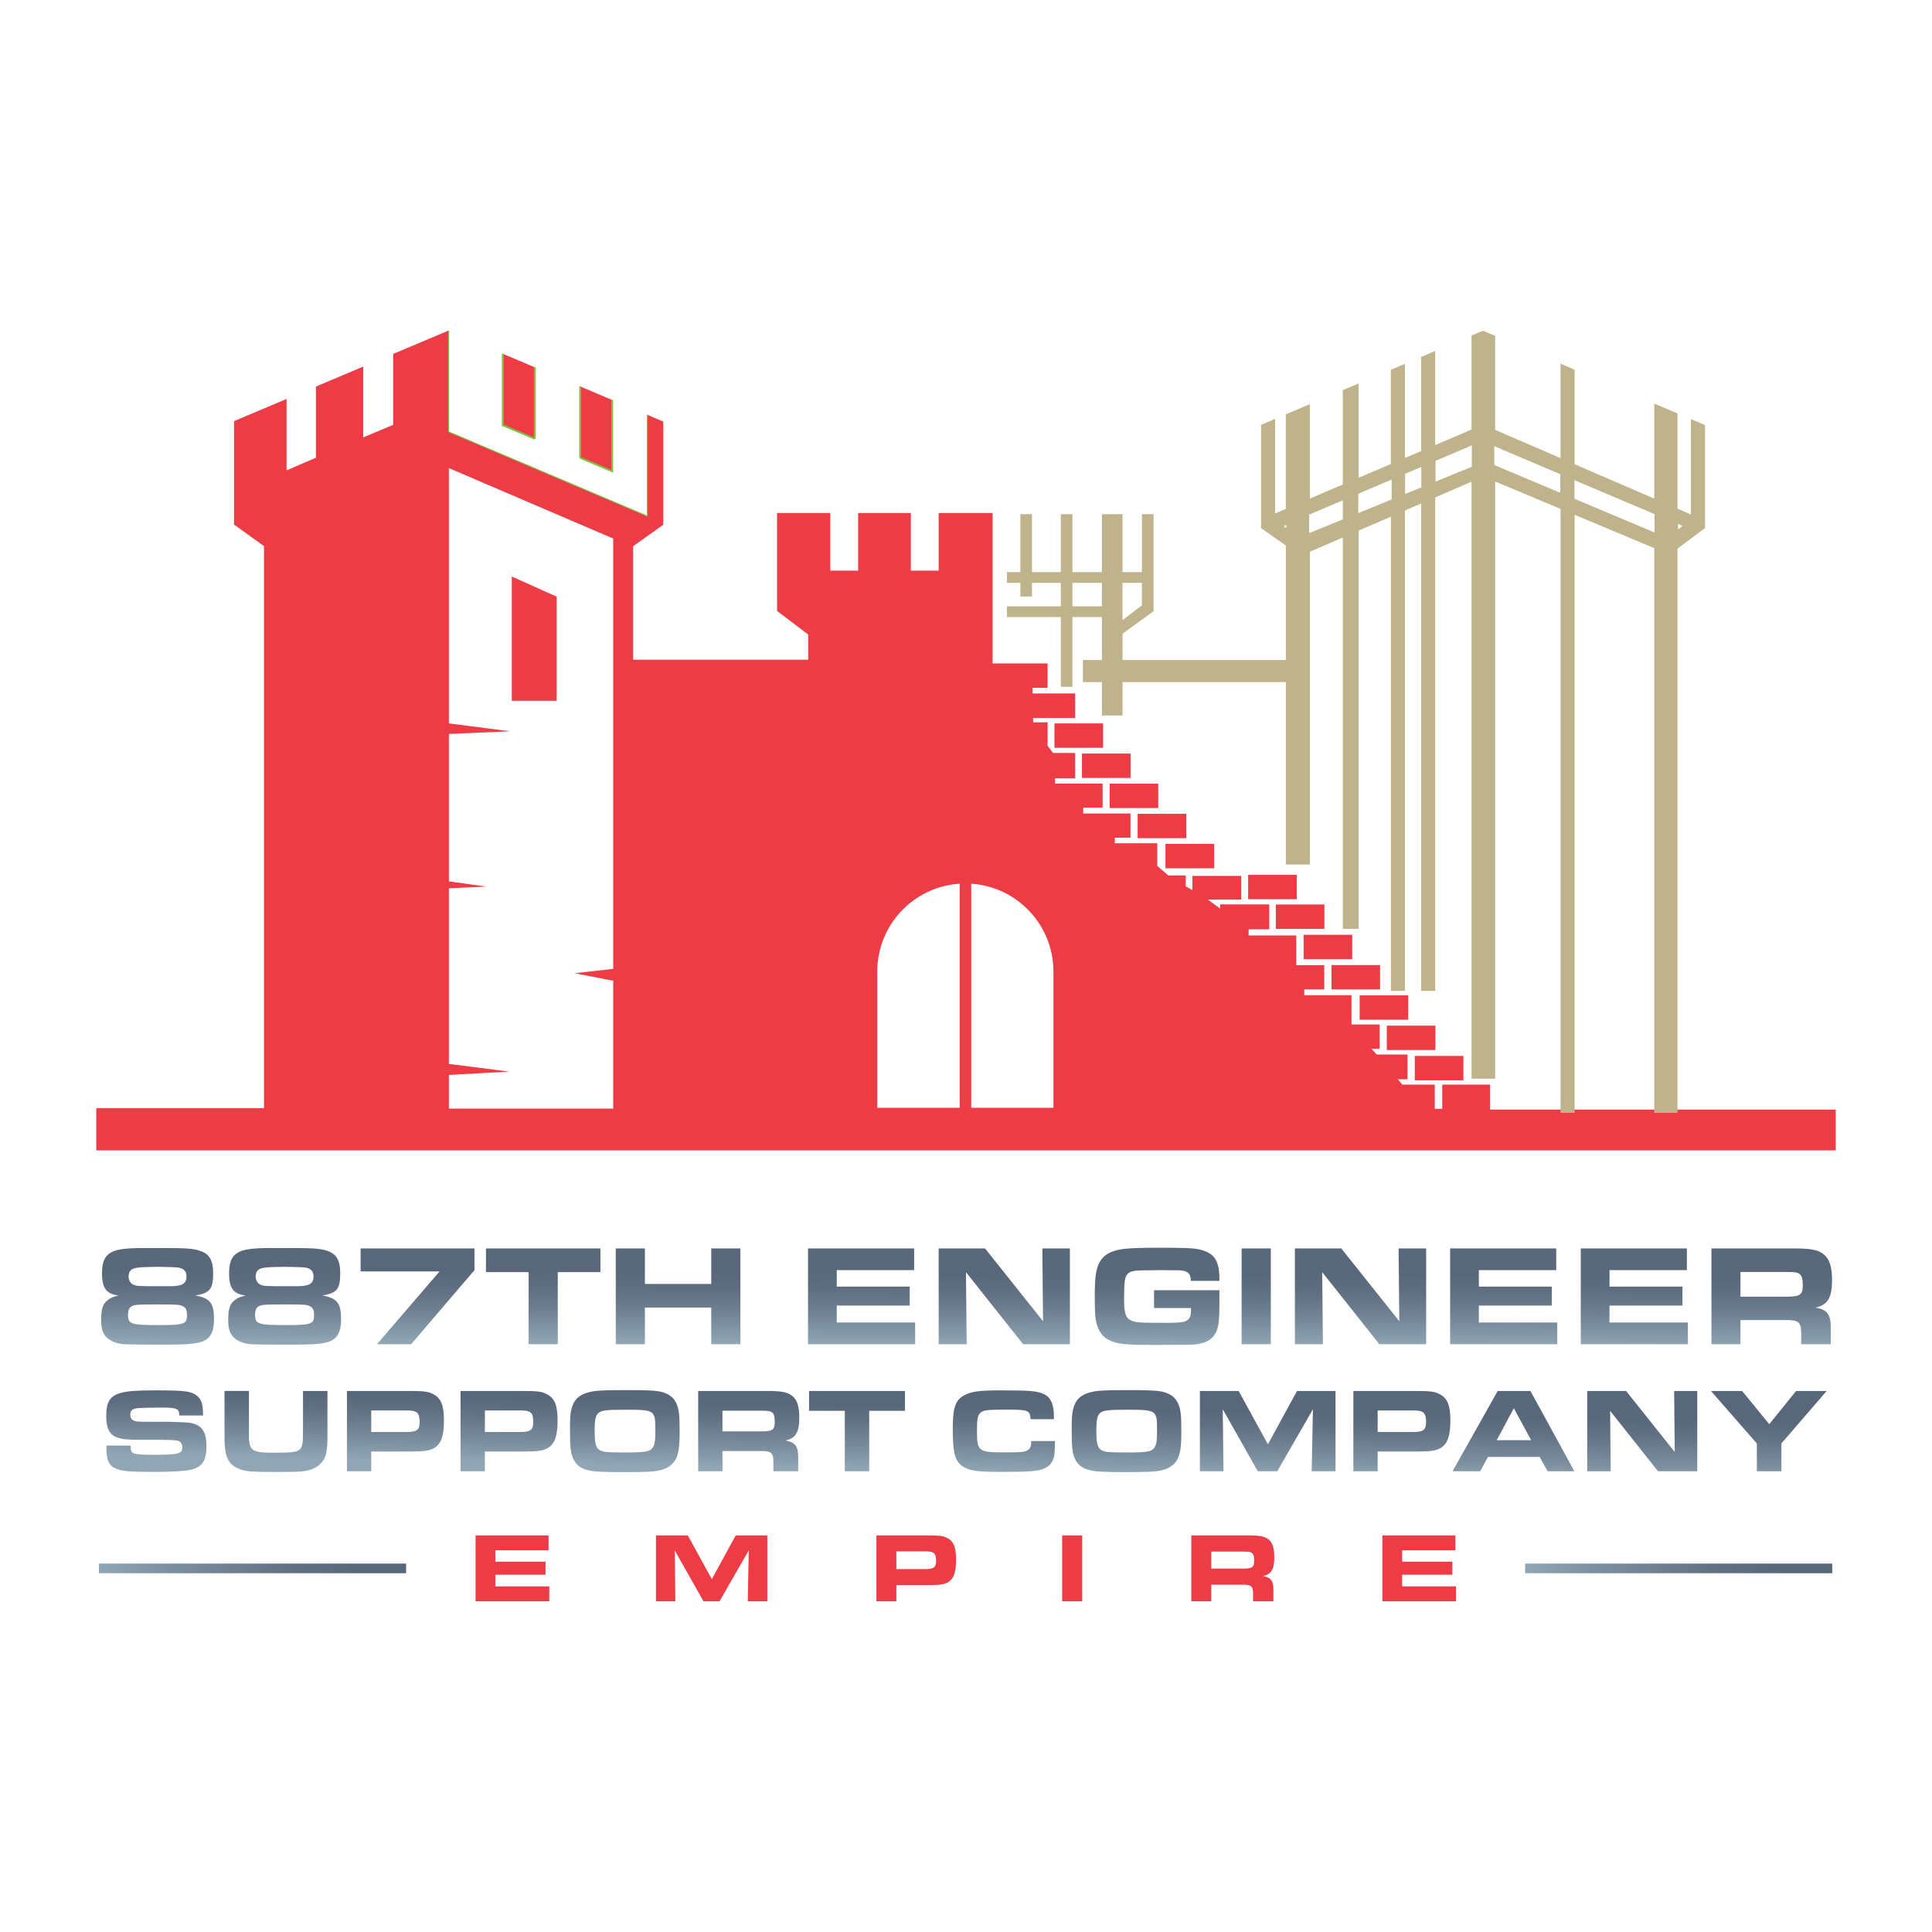<svg viewBox="0 0 1440 1440" xmlns:xlink="http://www.w3.org/1999/xlink" xmlns="http://www.w3.org/2000/svg" id="Layer_1">
  <defs>
    <style>
      .cls-1 {
        fill: #bfb38c;
      }

      .cls-2 {
        fill: url(#linear-gradient-2);
      }

      .cls-3, .cls-4, .cls-5 {
        fill: none;
      }

      .cls-6 {
        fill: url(#linear-gradient-4);
      }

      .cls-7 {
        fill: url(#linear-gradient-3);
      }

      .cls-8 {
        clip-path: url(#clippath-1);
      }

      .cls-4 {
        stroke: #7fc142;
        stroke-miterlimit: 10;
        stroke-width: 1.4px;
      }

      .cls-9 {
        fill: #ee3c46;
      }

      .cls-10 {
        clip-path: url(#clippath-3);
      }

      .cls-5 {
        clip-rule: evenodd;
      }

      .cls-11 {
        clip-path: url(#clippath-2);
      }

      .cls-12 {
        fill: url(#linear-gradient);
      }

      .cls-13 {
        clip-path: url(#clippath);
      }
    </style>
    <clipPath id="clippath">
      <path d="M268.78,930.52v17.12h58.86l-46.66,54.26h25.47l47.2-55.22v-16.16h-84.87ZM362.21,930.52v17.66h31.79v53.72h21.73v-53.72h31.78v-17.66h-85.29ZM530.12,930.52v26.43h-49.44v-26.43h-21.72v71.38h21.72v-27.29h49.44v27.29h21.72v-71.38h-21.72ZM602.25,930.52v71.38h79.84v-16.16h-58.43v-12.63h54.37v-14.13h-54.37v-12.31h57.68v-16.16h-79.09ZM776.9,930.52l.53,54.26-43.23-54.26h-34.57v71.38h20.87l-.54-53.72,42.59,53.72h34.89v-71.38h-20.55ZM925.45,1001.9h21.72v-71.38h-21.72v71.38ZM1042.42,930.52l.54,54.26-43.24-54.26h-34.57v71.38h20.87l-.53-53.72,42.59,53.72h34.89v-71.38h-20.55ZM1080.84,930.52v71.38h79.84v-16.16h-58.43v-12.63h54.37v-14.13h-54.37v-12.31h57.68v-16.16h-79.09ZM1178.22,930.52v71.38h79.84v-16.16h-58.43v-12.63h54.36v-14.13h-54.36v-12.31h57.68v-16.16h-79.09ZM1297.23,948.07h34.67c6.53,0,8.35.32,9.95,2.03,1.39,1.5,1.82,3.42,1.82,8.03,0,7.06-2.03,8.35-12.52,8.35h-33.92v-18.41ZM1275.61,930.52v71.38h21.62v-17.98h33.28c9.74-.21,11.88,1.39,11.98,9.1v8.88h22.05v-11.24c.21-10.81-2.46-14.55-11.34-16.05,9.1-2.03,12.31-7.28,12.31-20.55,0-9.63-1.93-15.73-6.1-19.05-4.07-3.43-9.63-4.49-22.26-4.49h-61.54ZM95.41,979.96c0-3.85,1.28-6.1,3.96-6.85,2.14-.75,5.35-.86,18.73-.86,14.23,0,15.84.11,18.51,1.5,1.93,1.07,2.78,3,2.78,6.42,0,6.74-2.14,7.49-20.65,7.49-21.19,0-23.33-.75-23.33-7.71ZM99.16,957.38c-1.93-.86-3.32-3.32-3.32-5.99,0-3.1,1.39-5.14,4.07-5.99q2.68-.96,11.56-1.07l6.42-.11c4.92,0,13.81.32,14.98.53,4.17.75,6.1,2.78,6.1,6.64,0,5.46-3.1,7.28-12.52,7.28h-8.13c-16.05,0-16.59-.11-19.16-1.28ZM97.66,930.41c-7.38.43-11.67,1.28-14.88,3.1-4.81,2.68-6.74,7.17-6.74,15.73,0,10.92,3.32,15.3,12.41,16.37-4.17.86-6.31,1.82-8.67,3.85-3.21,2.57-4.39,6.42-4.39,14.45,0,5.67.96,9.31,3.32,12.09,2.89,3.42,8.03,5.57,14.13,5.89,2.89.21,16.27.32,27.5.32,18.19,0,24.4-.43,29.32-1.93,6.85-2.03,9.85-7.28,9.85-16.8,0-12.2-2.89-15.95-13.91-17.87,11.02-1.93,13.27-4.82,13.27-16.8,0-8.99-2.67-13.91-8.78-16.16-5.67-2.14-10.38-2.46-32.53-2.46-14.45,0-15.73,0-19.91.21ZM190.12,979.96c0-3.85,1.28-6.1,3.96-6.85,2.14-.75,5.35-.86,18.73-.86,14.23,0,15.84.11,18.51,1.5,1.93,1.07,2.78,3,2.78,6.42,0,6.74-2.14,7.49-20.65,7.49-21.19,0-23.33-.75-23.33-7.71ZM193.87,957.38c-1.93-.86-3.32-3.32-3.32-5.99,0-3.1,1.39-5.14,4.07-5.99q2.68-.96,11.56-1.07l6.42-.11c4.92,0,13.8.32,14.98.53,4.17.75,6.1,2.78,6.1,6.64,0,5.46-3.1,7.28-12.52,7.28h-8.13c-16.05,0-16.59-.11-19.16-1.28ZM192.37,930.41c-7.38.43-11.67,1.28-14.88,3.1-4.81,2.68-6.74,7.17-6.74,15.73,0,10.92,3.32,15.3,12.41,16.37-4.17.86-6.31,1.82-8.67,3.85-3.21,2.57-4.39,6.42-4.39,14.45,0,5.67.96,9.31,3.32,12.09,2.89,3.42,8.03,5.57,14.13,5.89,2.89.21,16.27.32,27.5.32,18.19,0,24.4-.43,29.32-1.93,6.85-2.03,9.85-7.28,9.85-16.8,0-12.2-2.89-15.95-13.91-17.87,11.02-1.93,13.27-4.82,13.27-16.8,0-8.99-2.68-13.91-8.78-16.16-5.67-2.14-10.38-2.46-32.53-2.46-14.45,0-15.73,0-19.91.21ZM837.05,930.95c-9.2,1.28-14.23,4.17-17.44,9.74-2.78,5.03-3.64,11.13-3.64,26.43,0,13.27.54,18.3,2.68,23.12,2.46,5.89,7.06,9.2,14.88,10.91,4.49.96,10.81,1.28,27.18,1.28,21.08,0,27.61-.11,29.86-.32,8.99-.96,14.02-4.17,16.48-10.81,1.39-3.85,1.82-8.03,1.82-19.8v-9.85h-48.69v13.27h27.5v1.71c0,2.14-.11,3.1-.32,3.96-1.82,4.71-4.49,5.46-18.73,5.35q-13.38,0-15.73-.11c-5.67-.11-8.67-.75-11.13-2.35-3-2.03-3.96-5.89-3.96-15.52,0-4.6.21-11.13.54-13.06.54-4.49,2.25-6.53,6.21-7.49q2.57-.64,12.95-.64l7.92-.11,7.71.11h5.46c6.53.21,8.99,2.35,8.99,7.92h21.3c.11-14.98-3.42-20.55-14.45-23.33-4.49-1.07-10.7-1.39-30.18-1.39-13.59,0-22.26.32-27.18.96Z" class="cls-5"></path>
    </clipPath>
    <linearGradient gradientUnits="userSpaceOnUse" y2="932.89" x2="720.57" y1="1001.47" x1="720.33" id="linear-gradient">
      <stop stop-color="#90a6b5" offset="0"></stop>
      <stop stop-color="#879cab" offset=".08"></stop>
      <stop stop-color="#6e7f90" offset=".36"></stop>
      <stop stop-color="#5e6d7f" offset=".6"></stop>
      <stop stop-color="#59677a" offset=".77"></stop>
      <stop stop-color="#59677a" offset="1"></stop>
    </linearGradient>
    <clipPath id="clippath-1">
      <path d="M225.84,1036.75v27.45q0,6.64-.09,7.99c-.09,4.58-.99,7.18-2.78,8.52-2.24,1.7-6.01,2.06-19.65,2.06s-16.6-1.35-17.5-8.08c-.27-1.61-.27-1.79-.27-8.34v-29.61h-18.21v32.21c-.27,17.76,2.6,23.42,13.46,26.74,4.4,1.17,7.72,1.35,24.58,1.44l6.82-.09c3.59,0,5.2,0,7.99-.09,7.81-.09,13.19-1.53,17.5-4.85,5.29-4.75,6.55-9.15,6.37-23.95v-31.4h-18.21ZM276.71,1051.28h26.47c7.81,0,9.6,1.61,9.6,8.79,0,5.65-2.15,7.27-9.6,7.27h-26.47v-16.06ZM258.59,1036.75v59.84h18.12v-14.71h29.25c10.41,0,14.44-.63,17.94-2.78,4.93-3.05,7-8.97,7-20.37s-2.24-16.78-8.25-19.74c-3.77-1.88-6.73-2.24-18.3-2.24h-45.76ZM361.4,1051.28h26.47c7.81,0,9.6,1.61,9.6,8.79,0,5.65-2.15,7.27-9.6,7.27h-26.47v-16.06ZM343.28,1036.75v59.84h18.12v-14.71h29.25c10.41,0,14.45-.63,17.94-2.78,4.93-3.05,7-8.97,7-20.37s-2.24-16.78-8.26-19.74c-3.77-1.88-6.73-2.24-18.3-2.24h-45.76ZM538.5,1051.46h29.07c5.47,0,7,.27,8.34,1.7,1.17,1.26,1.52,2.87,1.52,6.73,0,5.92-1.7,7-10.5,7h-28.44v-15.43ZM520.38,1036.75v59.84h18.12v-15.07h27.9c8.16-.18,9.96,1.17,10.05,7.63v7.45h18.48v-9.42c.18-9.06-2.06-12.2-9.51-13.46,7.63-1.71,10.32-6.1,10.32-17.23,0-8.08-1.61-13.19-5.11-15.97-3.41-2.87-8.08-3.77-18.66-3.77h-51.59ZM603.01,1036.75v14.8h26.65v45.04h18.21v-45.04h26.65v-14.8h-71.51ZM966.73,1036.75l-21.71,39.75-21.8-39.75h-28.89v59.84h17.58l-.54-46.21,26.11,46.21h14.53l26.56-46.21-.9,46.21h17.76v-59.84h-28.71ZM1026.84,1051.28h26.47c7.81,0,9.6,1.61,9.6,8.79,0,5.65-2.15,7.27-9.6,7.27h-26.47v-16.06ZM1008.71,1036.75v59.84h18.12v-14.71h29.25c10.41,0,14.44-.63,17.94-2.78,4.93-3.05,7-8.97,7-20.37s-2.24-16.78-8.25-19.74c-3.77-1.88-6.73-2.24-18.3-2.24h-45.76ZM1128.31,1049.58l12.92,23.87h-25.66l12.74-23.87ZM1116.29,1036.75l-33.65,59.84h20.64l5.74-10.68h38.58l5.92,10.68h19.92l-32.75-59.84h-24.4ZM1247.81,1036.75l.45,45.49-36.25-45.49h-28.98v59.84h17.5l-.45-45.04,35.71,45.04h29.25v-59.84h-17.23ZM1338.7,1036.75l-20.01,24.76-20.19-24.76h-23.24l34.18,39.12v20.73h18.3v-20.73l33.74-39.12h-22.79ZM90.82,1038.01c-8.61,2.06-11.66,6.64-11.66,17.41,0,8.17,1.97,12.92,6.28,15.16,3.86,1.97,8.43,2.6,19.47,2.6h16.51q9.42.09,11.39.72c1.88.63,3.05,2.42,3.05,4.84,0,4.93-2.51,5.56-23.6,5.56-5.74,0-10.86-.36-12.2-.9-2.15-.81-2.6-1.79-2.78-5.92h-17.85c-.09,1.26-.09,2.42-.09,2.96,0,7.09,1.88,11.66,5.56,13.46,5.29,2.69,9.87,3.14,30.59,3.14,13.01,0,21.89-.54,26.38-1.53,8.79-1.88,12.02-6.73,12.02-17.76,0-12.02-4.49-17.05-15.88-17.58-3.05-.18-11.12-.45-12.74-.45h-16.96c-5.92-.09-6.28-.18-7.36-.45-2.6-.63-3.86-2.24-3.86-4.76,0-3.41,1.61-4.66,6.46-5.02,2.87-.18,10.68-.36,16.51-.36,11.75,0,13.55.72,13.55,5.92h17.76c0-8.97-1.35-12.65-5.47-15.43-4.31-2.78-9.15-3.32-30.15-3.32-13.1,0-20.1.45-24.94,1.71ZM718.21,1040.25c-6.28,3.59-8.07,9.24-8.07,25.03,0,17.76,1.7,24.05,7.63,27.81,4.84,3.14,10.41,3.95,27.63,3.95,11.93,0,19.11-.09,22.79-.45,9.33-.63,14.18-3.05,16.51-8.17,1.26-2.69,1.53-5.65,1.62-14.35h-17.68c0,4.31-.99,6.19-3.59,7.27-2.51,1.08-4.49,1.17-18.03,1.17-17.5,0-18.84-1.08-18.84-15.43,0-9.69.45-12.11,2.6-14.09,2.24-1.97,4.93-2.33,19.83-2.33,15.79,0,17.14.54,17.5,7.09h17.41v-1.97c0-8.79-2.24-14.09-7.09-16.51-5.11-2.51-9.96-2.96-32.3-2.96-16.78,0-22.52.81-27.9,3.95ZM446.19,1080.26c-2.24-1.88-2.96-5.11-2.96-13.91s.72-11.57,3.14-13.46c2.33-1.7,6.01-2.15,19.38-2.15,22.43,0,22.7.18,22.7,15.25,0,7.98-.45,11.04-2.15,13.19-2.06,2.87-5.29,3.41-20.99,3.41-13.73,0-16.69-.36-19.11-2.33ZM438.02,1037.92c-6.73,1.97-10.23,5.38-11.93,11.75-1.08,4.04-1.26,6.55-1.26,16.6,0,13.1.54,17.5,2.87,21.89,2.24,4.4,6.1,6.91,12.74,8.07,3.59.72,10.86.99,25.12.99,5.83,0,13.82-.09,17.05-.27,8.7-.36,13.73-1.79,17.32-4.85,5.11-4.22,6.64-10.05,6.64-24.49,0-7.27-.18-12.11-.54-14.53-1.26-9.6-5.74-14.36-14.98-16.06-4.22-.72-9.51-.9-26.74-.9-15.79,0-21.26.36-26.29,1.79ZM820.13,1080.26c-2.24-1.88-2.96-5.11-2.96-13.91s.72-11.57,3.14-13.46c2.33-1.7,6.01-2.15,19.38-2.15,22.43,0,22.7.18,22.7,15.25,0,7.98-.45,11.04-2.15,13.19-2.06,2.87-5.29,3.41-20.99,3.41-13.73,0-16.69-.36-19.11-2.33ZM811.96,1037.92c-6.73,1.97-10.23,5.38-11.93,11.75-1.08,4.04-1.26,6.55-1.26,16.6,0,13.1.54,17.5,2.87,21.89,2.24,4.4,6.1,6.91,12.74,8.07,3.59.72,10.86.99,25.12.99,5.83,0,13.82-.09,17.05-.27,8.7-.36,13.73-1.79,17.32-4.85,5.11-4.22,6.64-10.05,6.64-24.49,0-7.27-.18-12.11-.54-14.53-1.26-9.6-5.74-14.36-14.98-16.06-4.22-.72-9.51-.9-26.74-.9-15.79,0-21.26.36-26.29,1.79Z" class="cls-5"></path>
    </clipPath>
    <linearGradient gradientUnits="userSpaceOnUse" y2="1038.93" x2="720.85" y1="1096.4" x1="719.75" id="linear-gradient-2">
      <stop stop-color="#90a6b5" offset="0"></stop>
      <stop stop-color="#798c9c" offset=".28"></stop>
      <stop stop-color="#617183" offset=".63"></stop>
      <stop stop-color="#59677a" offset=".84"></stop>
      <stop stop-color="#59677a" offset="1"></stop>
    </linearGradient>
    <clipPath id="clippath-2">
      <rect height="7.2" width="228.92" y="1165.39" x="73.76" class="cls-3"></rect>
    </clipPath>
    <linearGradient xlink:href="#linear-gradient-2" y2="1169.23" x2="300.72" y1="1168.75" x1="73.03" id="linear-gradient-3"></linearGradient>
    <clipPath id="clippath-3">
      <rect height="7.2" width="228.92" y="1165.39" x="1136.73" class="cls-3"></rect>
    </clipPath>
    <linearGradient xlink:href="#linear-gradient-2" y2="1169.23" x2="1363.69" y1="1168.75" x1="1136" id="linear-gradient-4"></linearGradient>
  </defs>
  <g class="cls-13">
    <rect height="72.45" width="1290.11" y="929.99" x="75.4" class="cls-12"></rect>
  </g>
  <g class="cls-8">
    <rect height="61.1" width="1282.33" y="1036.12" x="79.15" class="cls-2"></rect>
  </g>
  <polygon points="408.88 1144.39 408.88 1155.51 369.19 1155.51 369.19 1163.98 406.6 1163.98 406.6 1173.7 369.19 1173.7 369.19 1182.39 409.4 1182.39 409.4 1193.51 354.46 1193.51 354.46 1144.39 408.88 1144.39" class="cls-9"></polygon>
  <polygon points="488.93 1144.39 512.64 1144.39 530.54 1177.01 548.36 1144.39 571.92 1144.39 571.92 1193.51 557.34 1193.51 558.08 1155.58 536.28 1193.51 524.35 1193.51 502.92 1155.58 503.36 1193.51 488.93 1193.51 488.93 1144.39" class="cls-9"></polygon>
  <path d="M653.23,1144.39h37.56c9.5,0,11.93.3,15.02,1.84,4.93,2.43,6.78,6.92,6.78,16.2s-1.69,14.21-5.74,16.72c-2.87,1.77-6.19,2.28-14.73,2.28h-24.01v12.08h-14.88v-49.12ZM689.82,1169.5c6.11,0,7.88-1.33,7.88-5.97,0-5.89-1.47-7.22-7.88-7.22h-21.72v13.18h21.72Z" class="cls-9"></path>
  <rect height="49.12" width="14.95" y="1144.39" x="791.67" class="cls-9"></rect>
  <path d="M887.92,1144.39h42.34c8.69,0,12.52.74,15.32,3.09,2.87,2.28,4.2,6.48,4.2,13.11,0,9.13-2.21,12.74-8.47,14.14,6.11,1.03,7.95,3.61,7.81,11.05v7.73h-15.17v-6.11c-.07-5.3-1.55-6.41-8.25-6.26h-22.9v12.37h-14.88v-49.12ZM926.14,1169.13c7.22,0,8.62-.88,8.62-5.74,0-3.17-.29-4.49-1.25-5.52-1.1-1.18-2.36-1.4-6.85-1.4h-23.86v12.67h23.34Z" class="cls-9"></path>
  <polygon points="1084.76 1144.39 1084.76 1155.51 1045.07 1155.51 1045.07 1163.98 1082.48 1163.98 1082.48 1173.7 1045.07 1173.7 1045.07 1182.39 1085.28 1182.39 1085.28 1193.51 1030.34 1193.51 1030.34 1144.39 1084.76 1144.39" class="cls-9"></polygon>
  <polygon points="374.76 263.69 398.65 273.78 398.65 327.01 374.76 316.96 374.76 263.69" class="cls-9"></polygon>
  <polygon points="456.31 298.13 456.31 351.28 432.42 341.22 432.42 288.05 456.31 298.13" class="cls-9"></polygon>
  <polyline points="334.04 246.49 334.04 322.09 482.79 385.17 482.79 309.32" class="cls-4"></polyline>
  <polyline points="374.76 263.69 374.76 316.96 398.65 327.01" class="cls-4"></polyline>
  <polyline points="432.42 341.22 456.31 351.28 456.31 298.13" class="cls-4"></polyline>
  <line y2="273.78" x2="398.65" y1="327.01" x1="398.65" class="cls-4"></line>
  <line y2="288.05" x2="432.42" y1="341.22" x1="432.42" class="cls-4"></line>
  <polygon points="381.44 429.71 414.94 444.72 414.94 522.33 381.44 522.33 381.44 429.71" class="cls-9"></polygon>
  <path d="M1110.66,826.99v-18.58h-35.69v18.03h-5.58v-18.03h-24.16l-3.48-4.02h7.32v-18.4h-22.97l-3.85-4.3h6.04v-18.12h-20.96v-21.78h-35.23v-4.3h14.92v-18.12h-20.86v-22.15h-35.51v-4.57h15.37v-18.58h-36.6v3.11l-9.15-6.68h24.89v-17.66h-36.43v10.62l-4.94-2.84v-8.14h-13l-8.24-7.05v-16.93h-31.67v-4.12h11.72v-18.03h-35.23v-4.39h14.46v-17.93h-35.51v-3.94h15.01v-18.86h-16.38l-4.12-5.4v-17.48h-10.8v-3.2h31.3v-18.3h-31.67v-4.21h11.17v-18.18h-41v-112.08h-40.19v42.95h-20.77v-42.95h-39.25v42.95h-20.77v-42.95h-39.66v72.97l23.19,17.57v18.79h-130.51v-84.59l22.51-16.01v-76.88l-11.59-4.9v75.85l-148.75-63.08v-75.6l-41,17.31v52.85l-22.33,9.35v-52.77l-35.23,14.87v53.03l-21.87,9.43v-53.23l-39.17,16.53v77.06l22.33,16.11v418.91h-125.01v31.48h1296.5v-30.41h-257.59ZM457.04,722.12l-28.69,3.28,28.69,5.58v95.3h-122.45v-25.08l44.97-2.5-44.97-5.72v-130.88l28.13-1.29-28.13-3.89v-109.89l45.58-1.96-45.58-5.91v-190.27l122.45,52.5v320.72ZM715.3,825.68h-61.44v-101.52c0-34.84,27.14-63.34,61.44-65.51v167.03ZM785.16,825.68h-61.26v-167.02c34.21,2.26,61.26,30.72,61.26,65.5v101.52Z" class="cls-9"></path>
  <rect height="18.18" width="36.23" y="539.19" x="785.93" class="cls-9"></rect>
  <rect height="18.18" width="36.23" y="561.64" x="806.43" class="cls-9"></rect>
  <rect height="18.18" width="36.23" y="584.09" x="827.06" class="cls-9"></rect>
  <rect height="18.18" width="36.23" y="606.55" x="847.92" class="cls-9"></rect>
  <rect height="18.18" width="36.23" y="629" x="868.67" class="cls-9"></rect>
  <rect height="18.18" width="36.23" y="652.06" x="930.29" class="cls-9"></rect>
  <rect height="18.18" width="36.23" y="674.15" x="950.91" class="cls-9"></rect>
  <rect height="18.18" width="36.23" y="696.72" x="971.65" class="cls-9"></rect>
  <rect height="18.18" width="36.23" y="719.3" x="992.4" class="cls-9"></rect>
  <rect height="18.18" width="36.23" y="741.87" x="1013.39" class="cls-9"></rect>
  <rect height="18.18" width="36.23" y="764.44" x="1033.64" class="cls-9"></rect>
  <rect height="18.18" width="36.23" y="787.02" x="1054.51" class="cls-9"></rect>
  <path d="M1260.32,312.42v71.03l-10.01-4.32v-70.97l-17.33-7.37v70.85l-59.36-25.65v-70.46l-10.49-4.46v70.39l-48.72-21.05v-70.07l-9.06-3.85-8.54,3.62v70.04l-27.09,11.57v-70.12l-10.49,4.45v70.16l-12.08,5.16v-70.19l-10.49,4.45v70.22l-24.04,10.26v-70.3l-11.77,4.99v70.34l-24.53,10.47v-70.41l-17.94,7.6v70.47l-7.99,3.41v-70.49l-10.49,4.45v76.96l18.49,13v85.35h-121.72v-19.68l23.12-16.68v-72.36h-8.66v43.2h-14.46v-43.2h-15.38v43.2h-21.96v-43.2h-8.66v43.2h-21.48v-43.2h-8.66v43.2h-10.01v7.99h10.01v10.19h8.66v-10.19h21.48v17.51h-40.15v7.99h40.15v51.98h8.66v-51.98h21.96v32.03h-14.15v16.47h14.15v24.89h15.38v-24.89h121.72v135.93h17.94v-233.12l24.53-10.63v291.72h11.77v-296.82l24.04-10.42v353.46h10.49v-358.01l12.08-5.23v363.24h10.49v-367.79l27.09-11.74v444.99h17.6v-445.12l48.72,20.41v450.15h10.49v-445.75l59.36,24.87v420.88h17.33v-420.57l20.5-15.3v-76.71l-10.49-4.47ZM836.65,434.41h14.46v16.72l-14.46,11.09v-27.81ZM821.28,451.92h-21.96v-17.51h21.96v17.51ZM957.39,393.4v-2.22l1.99,1.11-1.99,1.11ZM1000.84,387.14l-25.08,10.23v-13.79l25.08-10.67v14.23ZM1037.26,372.28l-24.89,10.16v-14.43l24.89-10.6v14.87ZM1059.35,363.27l-12.08,4.93v-15.05l12.08-5.14v15.26ZM1097.02,347.89l-27.06,11.04v-15.45l27.06-11.52v15.92ZM1162.95,367.31l-49.18-20.7v-14.03l49.18,20.85v13.88ZM1233.23,396.89l-59.73-25.14v-13.85l59.73,25.32v13.67ZM1250.73,394.66v-4.3l3.29,1.69-3.29,2.61Z" class="cls-1"></path>
  <g class="cls-11">
    <rect height="7.2" width="228.92" y="1165.39" x="73.76" class="cls-7"></rect>
  </g>
  <g class="cls-10">
    <rect height="7.2" width="228.92" y="1165.39" x="1136.73" class="cls-6"></rect>
  </g>
</svg>